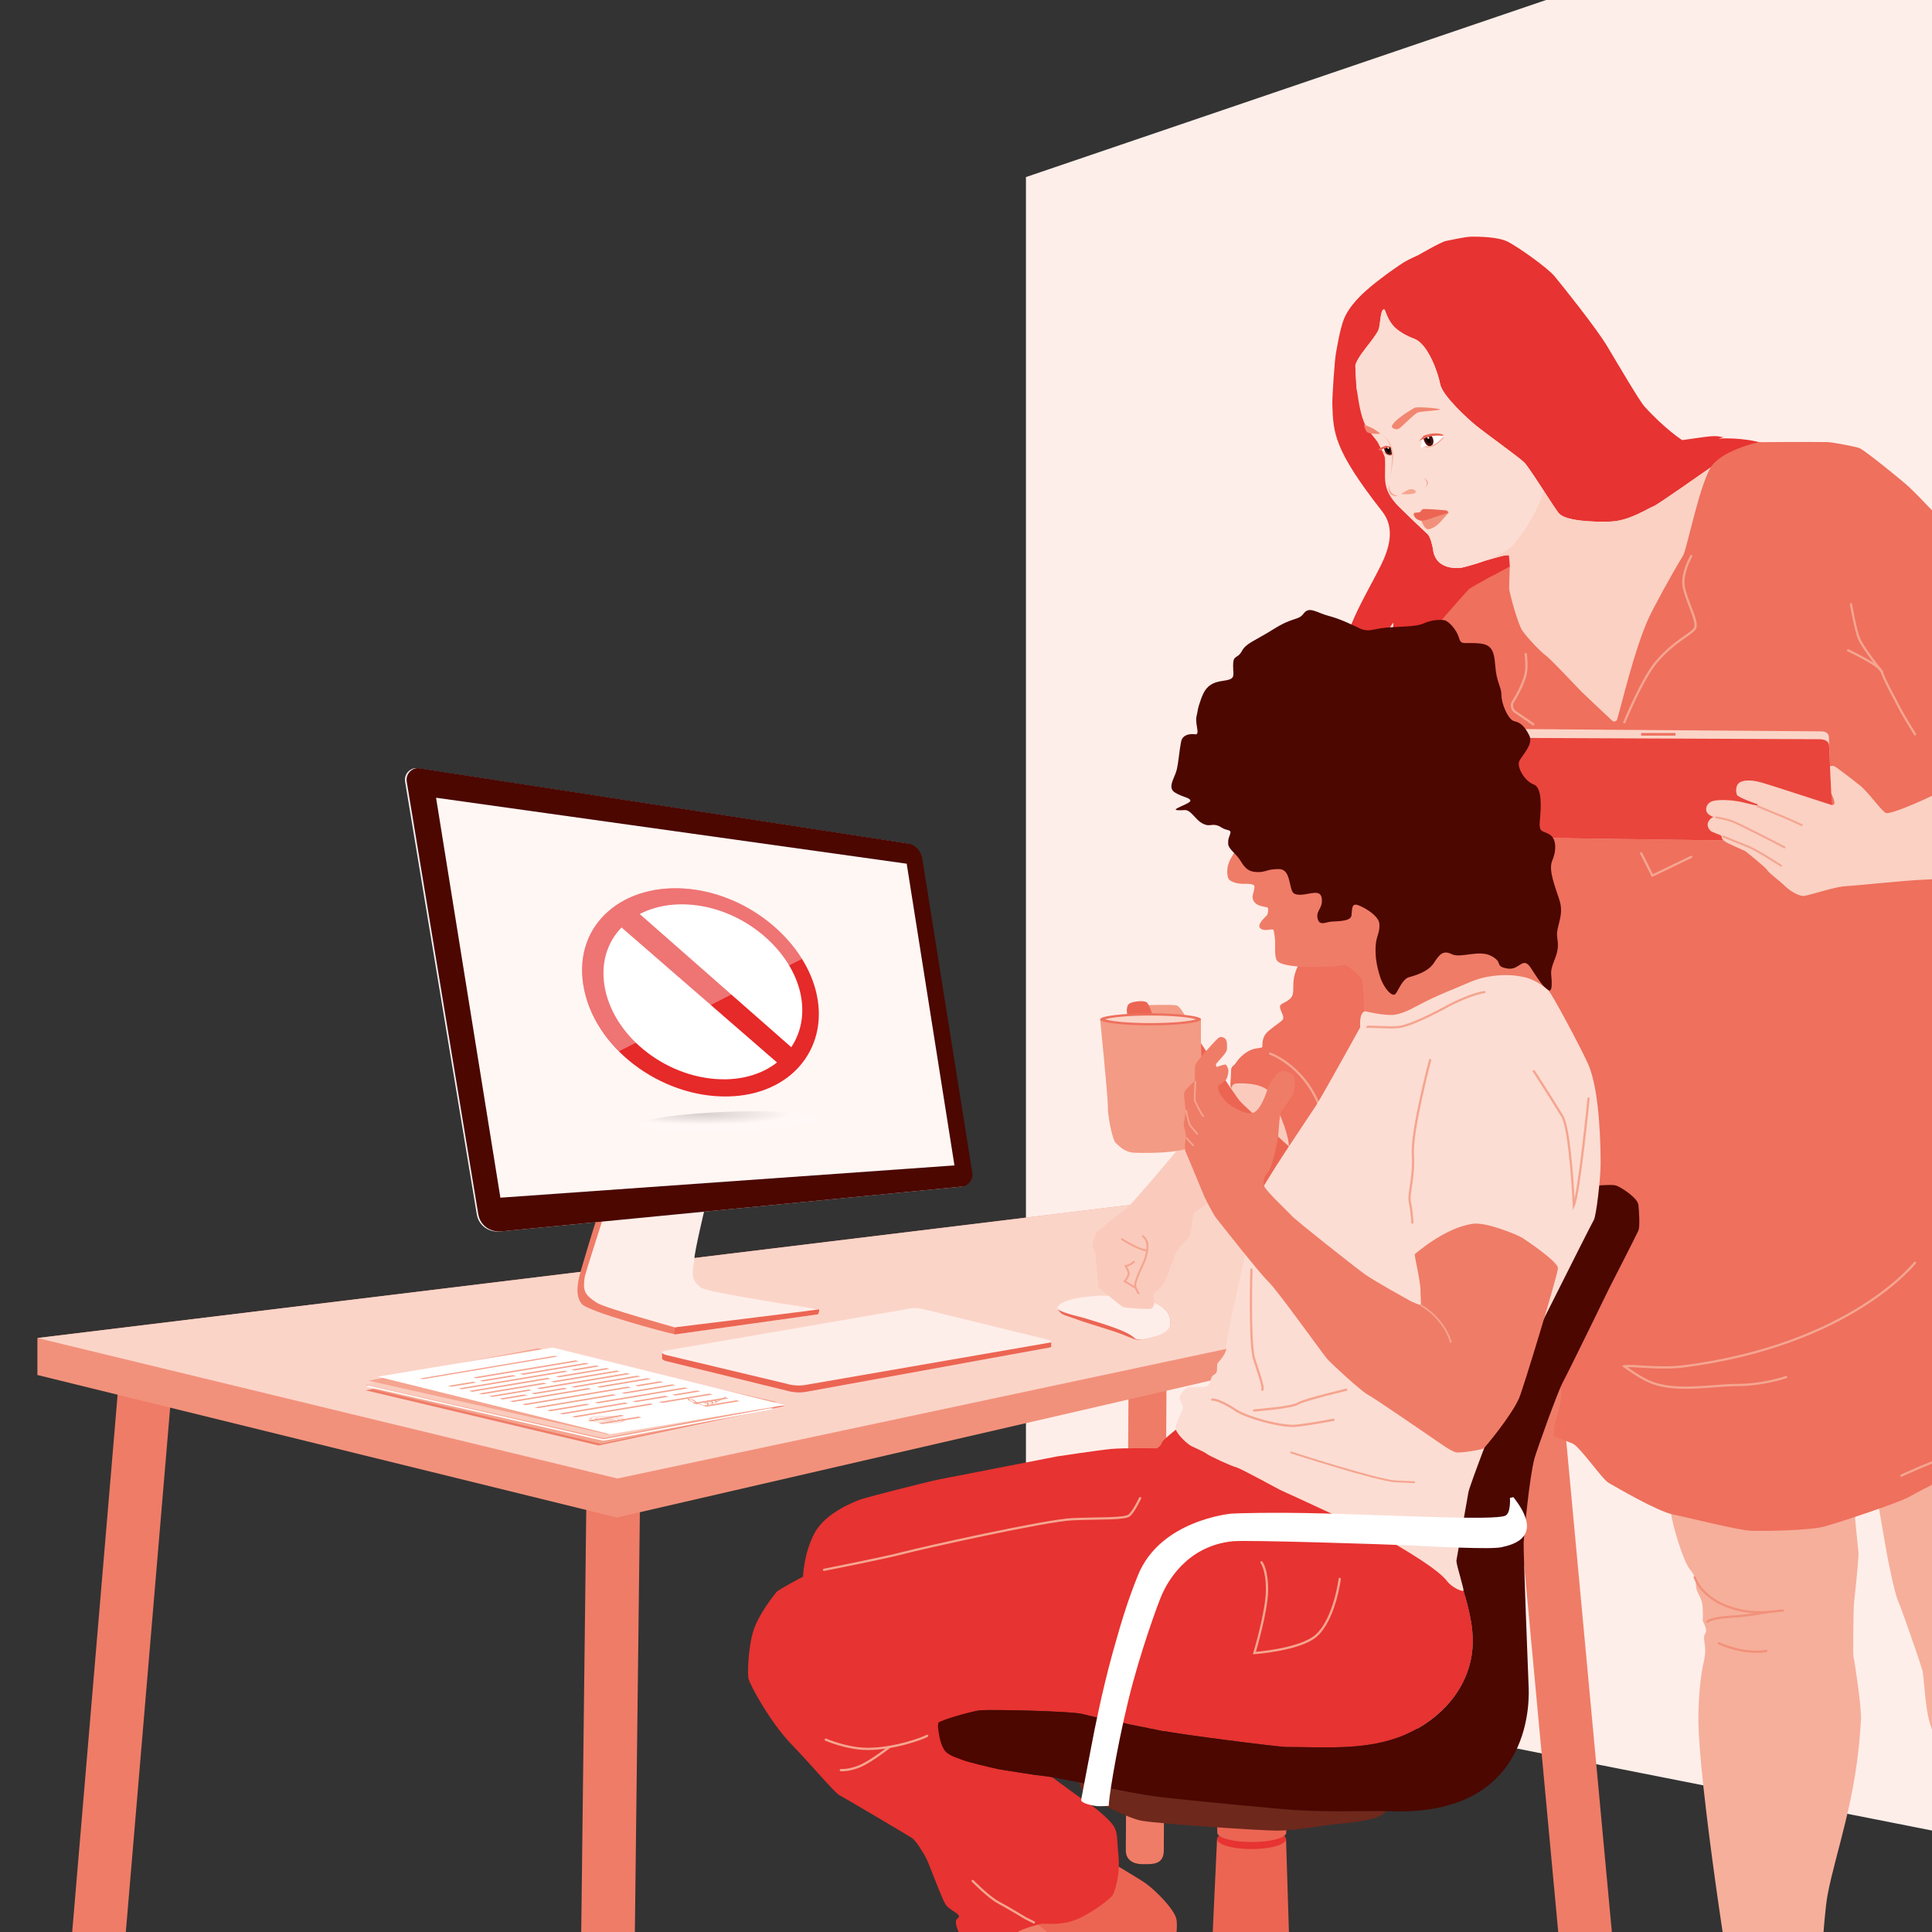 <?xml version="1.0" encoding="UTF-8"?><svg id="Ebene_1" xmlns="http://www.w3.org/2000/svg" width="750" height="750" xmlns:xlink="http://www.w3.org/1999/xlink" viewBox="0 0 750 750"><rect x="0" y="0" width="750" height="750" fill="#333333" stroke="none"/><defs><style>.cls-1,.cls-2,.cls-3,.cls-4,.cls-5,.cls-6{fill:none;}.cls-2{stroke-width:.72px;}.cls-2,.cls-3,.cls-4,.cls-5,.cls-6{stroke-linecap:round;stroke-miterlimit:10;}.cls-2,.cls-3,.cls-4,.cls-6{stroke:#f5a590;}.cls-7{clip-path:url(#clippath);}.cls-8{fill:#f7b8a6;}.cls-9{fill:#facbbd;}.cls-10{fill:#fad1c3;}.cls-11{fill:#010101;}.cls-12{fill:#eee;}.cls-13{fill:#ec6553;}.cls-14{fill:#f2917b;}.cls-15,.cls-16{fill:#f5a590;}.cls-17{fill:#f6af9b;}.cls-18{fill:#fbd4c8;}.cls-19{fill:#e62929;}.cls-20{fill:#e9453c;}.cls-21{fill:#e3e1e4;}.cls-22{fill:#ef7c67;}.cls-23{fill:#fff;}.cls-24{fill:#fff7f4;}.cls-25{fill:#f39b85;}.cls-26{fill:#e73331;}.cls-27{fill:#feeee9;}.cls-28{fill:#ee705d;}.cls-29{fill:#fcddd3;}.cls-30{fill:#f18671;}.cls-31{fill:#6e281c;}.cls-32{fill:#4b0700;}.cls-33{fill:#49110d;}.cls-34{fill:#585959;}.cls-3{stroke-width:.76px;}.cls-35{clip-path:url(#clippath-1);}.cls-16{opacity:.44;}.cls-16,.cls-36,.cls-37,.cls-38,.cls-39{isolation:isolate;}.cls-4,.cls-5{stroke-width:.88px;}.cls-5{stroke:#f2917b;}.cls-36{fill:url(#Unbenannter_Verlauf_4);opacity:.2;}.cls-37{fill:url(#Unbenannter_Verlauf_3);opacity:.18;}.cls-38{fill:url(#Unbenannter_Verlauf_2);opacity:.35;}.cls-39{fill:url(#Unbenannter_Verlauf_5);opacity:.58;}.cls-6{stroke-width:.63px;}</style><clipPath id="clippath"><rect class="cls-1" y="0" width="750" height="750"/></clipPath><clipPath id="clippath-1"><rect class="cls-1" x="-34.6" y="-298.32" width="1100" height="1542.86"/></clipPath><linearGradient id="Unbenannter_Verlauf_2" x1="245.85" y1="405.27" x2="286.39" y2="341.18" gradientTransform="translate(0 749.28) scale(1 -1)" gradientUnits="userSpaceOnUse"><stop offset="0" stop-color="#fff"/><stop offset="1" stop-color="#fff"/></linearGradient><radialGradient id="Unbenannter_Verlauf_3" cx="2542.7" cy="-26562.17" fx="2542.7" fy="-26562.17" r="23.76" gradientTransform="translate(-3363.21 -4083.06) scale(1.43 -.17)" gradientUnits="userSpaceOnUse"><stop offset="0" stop-color="#231f20"/><stop offset="1" stop-color="#fff"/></radialGradient><linearGradient id="Unbenannter_Verlauf_4" x1="466.24" y1="46.35" x2="491.84" y2="46.35" gradientTransform="translate(0 749.28) scale(1 -1)" gradientUnits="userSpaceOnUse"><stop offset="0" stop-color="#4d4d4d"/><stop offset=".12" stop-color="#525252"/><stop offset=".27" stop-color="#636363"/><stop offset=".45" stop-color="#7e7e7e"/><stop offset=".64" stop-color="#a4a4a4"/><stop offset=".84" stop-color="#d4d4d4"/><stop offset="1" stop-color="#fff"/></linearGradient><linearGradient id="Unbenannter_Verlauf_5" x1="473.24" y1="51.44" x2="484.94" y2="51.44" gradientTransform="translate(0 749.28) scale(1 -1)" gradientUnits="userSpaceOnUse"><stop offset=".05" stop-color="#858585"/><stop offset=".12" stop-color="#777"/><stop offset=".24" stop-color="#545454"/><stop offset=".27" stop-color="#4d4d4d"/><stop offset=".32" stop-color="#6c6c6c"/><stop offset=".45" stop-color="#bdbdbd"/><stop offset=".55" stop-color="#fff"/><stop offset=".66" stop-color="#fff"/><stop offset=".67" stop-color="#fff"/><stop offset=".71" stop-color="#f4f4f4"/><stop offset=".77" stop-color="#d7d7d7"/><stop offset=".86" stop-color="#a9a9a9"/><stop offset=".96" stop-color="#696969"/><stop offset="1" stop-color="#4d4d4d"/></linearGradient></defs><g id="Ebene_1-2"><g><g class="cls-7"><g><g class="cls-35"><g><polygon class="cls-27" points="398.27 68.74 1065.4 -158.38 1065.4 772.92 398.27 641.12 398.27 68.74"/><g id="Tisch"><g><path class="cls-22" d="m244.68,898.46l4.16-348.78c0-5.05-4.09-9.14-9.14-9.14h-2.54c-5.05,0-9.14,4.09-9.14,9.14l-4.16,348.78c0,3.72,4.09,5.35,9.14,5.35h2.54c5.05,0,9.14-.81,9.14-5.35h0Z"/><path class="cls-22" d="m451.78,718.32l1.39-238.77c0-5.05-2.9-9.14-6.47-9.14h-1.8c-3.58,0-6.47,4.09-6.47,9.14l-1.39,238.77c0,3.72,2.9,5.35,6.47,5.35h1.8c3.58,0,6.47-.81,6.47-5.35Z"/><path class="cls-22" d="m20.74,836.22l26.12-309c0-5.05,4.09-9.14,9.14-9.14h2.54c5.05,0,9.14,4.09,9.14,9.14l-26.12,309c0,3.72-4.09,5.35-9.14,5.35h-2.54c-5.05,0-9.14-.81-9.14-5.35Z"/><path class="cls-22" d="m626.98,763.58l-32.17-346.36c0-5.05-4.09-9.14-9.14-9.14h-2.54c-5.05,0-9.14,4.09-9.14,9.14l32.17,346.36c0,3.72,4.09,5.35,9.14,5.35h2.54c5.05,0,9.14-.81,9.14-5.35Z"/></g><polygon class="cls-14" points="14.52 533.77 14.52 519.42 458.41 465.35 649.61 486.7 649.61 494.49 239.48 589.09 14.52 533.77"/><polygon class="cls-18" points="239.69 573.95 649.61 486.7 458.41 465.35 14.52 519.42 239.69 573.95"/></g><g><polygon class="cls-22" points="304.62 545.79 232.35 561.13 141.91 539.71 206.36 527.71 304.62 545.79"/><polygon class="cls-15" points="298.67 546.9 233.25 560.51 144.5 539.25 205.52 527.22 298.67 546.9"/><polygon class="cls-23" points="300.46 546.96 234.21 559.3 141.97 538.22 208.22 525.88 300.46 546.96"/><polygon class="cls-15" points="300.49 546.4 234.24 558.74 141.99 537.66 208.25 525.32 300.49 546.4"/><polygon class="cls-9" points="300.16 545.71 234.26 558.27 141.58 537.47 207.47 524.91 300.16 545.71"/><polygon class="cls-15" points="301.6 544.21 235.71 556.77 143.03 535.98 208.92 523.41 301.6 544.21"/><polygon class="cls-23" points="304.65 545.46 236.8 556.77 146.69 534.42 214.53 523.12 304.65 545.46"/><g><polygon class="cls-15" points="224.72 528.44 185.02 535.05 183.64 534.71 223.34 528.1 224.72 528.44"/><polygon class="cls-15" points="216.8 526.54 164.44 535.36 162.77 535.16 215.13 526.34 216.8 526.54"/><polygon class="cls-15" points="184.94 536.72 175.26 538.33 173.88 537.99 183.56 536.38 184.94 536.72"/><polygon class="cls-15" points="232.7 530.42 223.02 532.03 221.64 531.69 231.32 530.07 232.7 530.42"/><polygon class="cls-15" points="200.37 534.15 187.6 536.28 186.23 535.94 199 533.81 200.37 534.15"/><polygon class="cls-15" points="228.71 529.43 203.18 533.68 201.8 533.34 227.33 529.08 228.71 529.43"/><polygon class="cls-15" points="260.86 541.41 270.54 539.8 271.92 540.14 262.24 541.75 260.86 541.41"/><polygon class="cls-15" points="245.43 543.98 258.19 541.85 259.57 542.2 246.8 544.32 245.43 543.98"/><polygon class="cls-15" points="217.09 548.71 242.62 544.45 244 544.79 218.46 549.05 217.09 548.71"/><polygon class="cls-15" points="204.89 541.67 195.21 543.28 193.83 542.94 203.51 541.33 204.89 541.67"/><polygon class="cls-15" points="220.32 539.1 207.56 541.22 206.18 540.88 218.95 538.75 220.32 539.1"/><polygon class="cls-15" points="248.66 534.37 223.13 538.63 221.75 538.29 247.29 534.03 248.66 534.37"/><polygon class="cls-15" points="212.34 537.12 187.23 541.3 185.85 540.96 210.97 536.78 212.34 537.12"/><polygon class="cls-15" points="240.68 532.39 215.15 536.65 213.77 536.31 239.3 532.05 240.68 532.39"/><polygon class="cls-15" points="206.51 539.74 191.22 542.29 189.84 541.95 205.14 539.4 206.51 539.74"/><polygon class="cls-15" points="244.67 533.38 209.74 539.21 208.36 538.86 243.29 533.04 244.67 533.38"/><polygon class="cls-15" points="228.94 545.3 213.65 547.85 212.27 547.51 227.56 544.96 228.94 545.3"/><polygon class="cls-15" points="267.1 538.94 232.17 544.77 230.79 544.43 265.72 538.6 267.1 538.94"/><polygon class="cls-15" points="220.49 532.45 179.39 539.3 178.01 538.96 219.12 532.11 220.49 532.45"/><polygon class="cls-15" points="257.47 536.56 247.79 538.17 246.41 537.83 256.09 536.21 257.47 536.56"/><polygon class="cls-15" points="245.12 538.61 204.02 545.47 202.64 545.12 243.75 538.27 245.12 538.61"/><polygon class="cls-15" points="213.82 535.22 183.38 540.29 182 539.95 212.45 534.87 213.82 535.22"/><polygon class="cls-15" points="236.69 531.4 217.05 534.68 215.67 534.34 235.31 531.06 236.69 531.4"/><polygon class="cls-15" points="253.72 545.17 223.28 550.24 221.9 549.9 252.35 544.83 253.72 545.17"/><polygon class="cls-15" points="276.73 541.33 257.09 544.61 255.71 544.26 275.36 540.99 276.73 541.33"/><polygon class="cls-15" points="242.38 549.63 229.47 551.78 228.1 551.44 241 549.28 242.38 549.63"/><polygon class="cls-15" points="249.17 550.26 233.74 552.83 232.36 552.49 247.79 549.92 249.17 550.26"/><polygon class="cls-15" points="282.92 542.87 270.02 545.02 268.64 544.68 281.55 542.53 282.92 542.87"/><polygon class="cls-15" points="287.19 543.93 274.28 546.08 272.91 545.74 285.81 543.58 287.19 543.93"/><polygon class="cls-15" points="239.28 541.59 208.83 546.66 207.46 546.32 237.9 541.24 239.28 541.59"/><polygon class="cls-15" points="262.28 537.75 242.64 541.02 241.27 540.68 260.91 537.41 262.28 537.75"/><polygon class="cls-15" points="229.64 539.2 199.2 544.27 197.82 543.93 228.27 538.86 229.64 539.2"/><polygon class="cls-15" points="252.65 535.36 233.01 538.64 231.63 538.29 251.28 535.02 252.65 535.36"/><g><path class="cls-16" d="m230.76,549.85c-2.78.46-2.83,1.39-.1,2.07,2.73.68,7.2.85,9.98.39,2.78-.46,2.83-1.39.1-2.07-2.73-.68-7.2-.85-9.98-.39Zm9.12,2.26c-2.35.39-6.13.25-8.44-.33-2.31-.57-2.27-1.35.08-1.75,2.35-.39,6.13-.25,8.44.33,2.31.57,2.27,1.35-.08,1.75Z"/><path class="cls-16" d="m232.13,550.19c-2.01.34-2.04,1-.07,1.49s5.21.61,7.22.28c2.01-.34,2.04-1,.07-1.49s-5.21-.61-7.22-.28Zm6.45,1.6c-1.62.27-4.22.17-5.8-.22-1.59-.39-1.56-.93.06-1.2s4.22-.17,5.8.22c1.59.39,1.56.93-.06,1.2Z"/><path class="cls-16" d="m237.98,550.7c1.23.31,1.21.72-.04.93-1.26.21-3.28.13-4.51-.17-1.23-.31-1.21-.72.04-.93,1.26-.21,3.28-.13,4.51.17Z"/></g><path class="cls-15" d="m274.27,545.61c-.14.02-.34.05-.61.05-.25,0-.52-.03-.76-.07-.43-.08-.78-.2-1.1-.3-.08-.02-.15-.05-.22-.07-.26-.08-.52-.16-.77-.24v.13s-.14.06-.3.05c-.16,0-.29-.04-.29-.07,0-.11,0-.21-.05-.32-.46-.16-.89-.32-1.3-.47-.7-.27-1.21-.5-1.59-.71-.21-.11-.4-.24-.39-.36,0-.1.25-.21.76-.2.27,0,.68.03,1.06.18.24.09.46.2.7.32.73.4,1.18.81,1.34,1.22.42.14.85.28,1.3.42.07.02.15.05.23.07.3.1.62.2.98.27.1.02.22.03.31.03s.2,0,.32-.03c.65-.12.69-.31.64-.51-.38-.08-.68-.17-.93-.26-.01,0-1.38-.48-.91-.67.1-.04.32-.08.8-.08.4,0,.66.09.74.11.66.2.78.48.84.73,0,.03.01.05.02.08,0,.01,0,.03.01.05.1.02.2.03.31.04.19.02.3.02.36,0,.19-.02.34-.07.44-.16.11-.1.16-.2.17-.3-.06,0-.12-.02-.18-.03-1.17-.19-1.64-.47-1.68-.65-.02-.1.09-.18.32-.2.26-.03.5-.02.65,0,.67.07,1.07.36,1.18.44.16.13.26.26.28.38h.27c.26-.02.46-.1.52-.23.03-.07.04-.14.03-.21-.07-.01-.14-.03-.2-.04-.24-.07-.4-.16-.53-.23l-.04-.02c-.12-.06-.24-.13-.31-.2-.04-.04-.08-.09.01-.13.12-.06.46-.08.75-.05.28.03.37.09.42.12.23.15.38.3.45.45.02,0,.04-.02.05-.02.24-.11.46-.22.68-.34l2.47-1.28c.06-.03.23-.04.38-.02.15.02.23.06.17.08l-2.47,1.28c-.22.11-.44.23-.69.34-.07.03-.2.09-.52.1h-.03c0,.07,0,.13-.03.2-.05.1-.22.27-.84.31-.13,0-.31.01-.53,0-.01.1-.07.2-.18.29-.14.12-.38.2-.72.23-.24.02-.53.01-.84-.02-.03,0-.07,0-.1-.01.01.19-.11.38-.82.51h-.05l.02.02Zm-.98-1.49s-.04,0-.05.01c-.23.09.44.41.86.55.12.04.25.08.39.12-.04-.17-.12-.47-.72-.65-.13-.04-.2-.05-.22-.05-.14,0-.22,0-.26.01h0Zm1.92-.34s-.11.05-.08.12c.05.14.41.35,1.24.5-.04-.09-.12-.19-.24-.29-.18-.14-.54-.32-.8-.34h-.12Zm2.06-.28h0s0,.04.01.06c.06.06.17.12.28.18l.05.03s.02.01.03.02c-.08-.09-.18-.18-.32-.27-.02-.01-.04-.02-.05-.03h0Zm-9.63-.32c-.1.02-.16.06-.16.1,0,.1.17.21.35.31.37.2.86.42,1.55.69.21.08.43.16.66.25-.21-.32-.61-.63-1.17-.94-.22-.12-.43-.22-.66-.31-.16-.06-.34-.1-.47-.1h-.1,0Z"/></g></g><g id="Imac"><g><path class="cls-13" d="m261.93,515.27s44.84-8.69,55.83-7c.61.09-.19,1.94-.19,1.94l-55.72,7.83.08-2.77Z"/><path class="cls-22" d="m225.52,493.12c.63-2.28,5.71-19.18,5.9-19.19l3.51-.34,27,40.51v3.85c-2.68-.4-34.04-8.87-36.11-11.81-2.74-3.41-1.5-8.67-.3-13.02h0Z"/><path class="cls-27" d="m226.94,495.92c.13-.96,4.28-14.05,6.09-19.66.28-.86.55-1.71.83-2.57l39.53-3.67s-3.76,15.75-3.85,18.76c-.09,2.87-2.44,7.75,2.61,11.06,1.95,1.88,43.08,7.99,45.61,8.43.67.12-55.83,7-55.83,7,0,0-27.25-7.57-30.24-9.53-4.84-3.17-5.44-4.65-4.74-9.82h0Z"/><path class="cls-12" d="m351.88,327.44l-189.69-29.18c-2.91-.45-5.44,2.2-4.94,5.18l27.82,167.93c.72,4.32,4.53,7.13,9.06,6.69l178.98-17.4c2.33-.23,4.25-2.81,3.87-5.21l-19.46-121.97c-.51-3.22-2.72-5.59-5.64-6.04h0Z"/><path class="cls-32" d="m352.41,327.43l-189.57-29.17c-2.9-.45-5.43,2.2-4.94,5.18l27.77,167.88c.71,4.32,4.53,7.13,9.05,6.69l178.88-17.39c2.33-.23,4.25-2.81,3.87-5.21l-19.42-121.93c-.51-3.22-2.72-5.59-5.63-6.04h0Z"/><polygon class="cls-24" points="351.98 335.29 169.28 309.68 194.25 464.94 370.52 452.41 351.98 335.29"/></g><g><g><g><path class="cls-19" d="m317.12,386.44c4.32,20.94-10.29,38.67-34.43,39.2-26.25.58-52.45-19.08-56.27-43.37-3.72-23.66,15.79-39.94,41.49-37.13,23.72,2.59,45,20.82,49.22,41.29h-.01Z"/><g><path class="cls-23" d="m281.35,418.35c-21.44.21-42.7-15.95-45.9-35.66-3.13-19.29,12.61-32.89,33.69-30.81,19.72,1.95,37.63,17.13,41.1,34.25,3.53,17.44-8.87,32.03-28.89,32.23h0Z"/><path class="cls-23" d="m281.46,418.98c-21.86.24-43.55-16.23-46.8-36.33-3.18-19.67,12.89-33.51,34.36-31.37,20.07,2,38.28,17.46,41.82,34.87,3.6,17.75-9,32.61-29.38,32.84h0Zm-12.22-66.53c-20.68-2.02-36.1,11.34-33.02,30.26,3.14,19.32,23.97,35.17,45,34.99,19.66-.17,31.86-14.48,28.39-31.62-3.4-16.82-21-31.73-40.38-33.63h.01Z"/></g><polygon class="cls-19" points="310 409.01 304.4 414.85 238.8 357.9 245.78 352.58 310 409.01"/></g><path class="cls-38" d="m311.39,372.23l-71.08,35.86c-7.32-7.31-12.4-16.28-13.9-25.8-3.73-23.67,15.8-39.96,41.51-37.15,18.17,1.99,34.81,13.07,43.47,27.09h0Z"/></g><path class="cls-37" d="m317.47,434.03c.4,1.98-13.33,4.21-31.66,5.03-19.53.87-36.62-.18-36.99-2.4-.36-2.21,16.1-4.54,35.6-5.16,18.3-.58,32.66.56,33.06,2.54h-.01Z"/></g></g><g id="Maus"><path class="cls-13" d="m411.57,509.36s-6.13-4.62,13.45-6.12c17.02-1.31,29.71,2.55,29.35,10.32-.21,4.55-8.98,6.08-8.98,6.08-2.19.38-3.47.79-5.14.19-1.53-.55-3.09-1.25-4.93-1.96-2.96-1.15-6.88-2.27-11.44-3.73-2.37-.76-5-1.6-7.78-2.63-1.13-.42-4.15-1.2-4.54-2.15h.01Z"/><path class="cls-27" d="m445.29,519.69c2.08-.41,4.72-1.15,6.55-2.3,2.25-1.42,2.48-2.8,2.53-3.85.36-7.84-12.45-11.73-29.62-10.42-11.31.86-14.07,3.06-14.3,4.56-.18,1.6,8.85,3.48,10.35,3.94,9.74,2.96,17.14,5.29,19.69,7.89.49.5,1.7.66,3.31.43.44-.06.95-.15,1.48-.25h.01Z"/></g><g id="Tastatur"><path class="cls-27" d="m408.08,520.75l.04.14c-.07.2-.16.2-.46.29l-94.52,18.84c-2.52.43-5.17.2-7.6-.53l-47.31-13.57c-.43-.17-.61-.25-.8-.37-.04-.03-.09-.05-.15-.13-.07-.02-.13-.08-.19-.15l-.06-.23.1-.21.24-.19c.65-.27.72-.27,1.59-.42l95.17-16.39c1.3-.14,2.91.02,4.67.47l47.63,11.68c.61.19.69.18,1.25.46l.24.14.17.17h0Z"/><path class="cls-13" d="m408.05,522.59l.07.14c-.07.2-.16.21-.45.33l-94.67,17.23c-2.38.43-5.05.32-7.78-.49l-46.99-11.52c-.68-.28-.77-.3-1.14-.69l-.07-.21v-2.34l.06.23c.06.08.12.13.19.15.06.08.1.1.15.13.2.13.37.2.8.37l46.87,11.18c2.43.73,5.08.96,7.6.53l94.97-16.45c.3-.09.39-.09.46-.29l-.04-.14-.03,1.84Z"/></g><g><g><path class="cls-26" d="m667.04,170.29l2.04-.57c-2.5-.37-2.85-.72-8.63.08-2.78.38-7.43,1.05-7.43,1.05,0,0-6.61-4.19-14.64-13.06-1.99-2.2-10.33-16.48-14.52-23.46-4.19-6.98-17.6-23.74-20.39-27.09-2.79-3.35-14.25-11.45-18.16-13.41s-11.45-1.96-13.97-1.96-8.38,1.4-10.06,1.68-10.64,5.45-10.64,5.45c0,0-4.01,1.79-5.7,2.85-1.69,1.05-6.97,4.75-8.23,5.8-1.27,1.05-11.92,8.3-15.04,16.29-1.51,3.89-2.69,11.16-3.11,13.48s-1.47,16.89-1.35,19.74c.42,10.68.31,17.11,19.4,41.43,5.02,6.4,2.73,14.26-.55,20.86-3.79,7.62-8.18,14.9-11.42,22.79-4.52,11.03-5.54,23.45-3.27,35.22,1.71,8.88,5.46,18.1.35,26.68-1.74,2.92-4.13,4.66-7.02,6.15,1.6-.82,3.61-.6,5.31-1.73,4.8-3.21,7.92-8.34,9.8-13.71,1.42-4.04,1.54-8.37,2.67-12.47.8-2.93,1.21-2.89,3-.52,3.23,4.28,6.92,8.72,11.94,11.1,4.9,2.33,12.42,3.32,16.58-.98-2.27,2.35-9.18.94-11.72-.06-6.09-2.38-9.72-8.77-11.95-14.57-2.7-7.04-4.39-14.78-3.58-22.33,1.15-10.68,3.61-12.34,4.02-13.25.33-.73-.43,8.84-.26,20.1.2,13.94,8.73,21.25,13.25,20.51,2.76-.45,5.16-3.97,5.17-3.98-1.23,1.8-4.9,1.08-6.06-.22-2.45-2.73-.07-13.89,2.56-23.47,2.22-8.1,5.14-14.24,5.14-14.24,0,0,5.59-2.8,6.92,2.84,5.54,23.4-12.65,31.09-12.65,31.09,0,0,9.52-2.21,15.12-14.77,1.95-4.37,5.8-12.31-.5-20.73-4.87-6.51,6.17-13.32,8.78-14.64.97-.49,6.41-2.95,9.24-3.75.15-.82.57-2.4.57-2.68,0-.99-2.31-2.33-2.31-2.33l-1.47.1c-.67.05-4.3,1.06-8.02,2.14-4.78,1.74-8.87,2.63-8.87,2.63,0,0-10.12,1.72-11.11-7.29-.09-.83-.98-4.75-2.09-5.73-1.12-.98-9-8.53-11.35-10.9-4.87-4.93-4.91-11.73-3.98-18.2.14-.98-1.85-4.98-3.1-6.09-1.26-1.12-2.42-4.58-3.3-8.1-.65-2.58-3.54-5.31-4.1-7.41-.17-.64-.84-2.91-1.68-5.75l-.49-8.44c-.92-2.04,7.65-10.97,9.04-14.62.63-1.65.66-8.73,2.34-7.61,0,0,1.15,3.56,2.94,5.8,2.06,2.59,5.68,4.43,8.52,5.48,5.31,1.96,9.22,13.13,10.06,17.6s10.61,13.41,13.97,16.14c3.35,2.73,16.76,12.35,18.71,14.31.61.61,1.93,2.49,3.5,4.84,1.27,1.9,2.71,4.11,4.12,6.27,2.38,3.66,4.63,7.12,5.65,8.45,2.37,3.07,12.99,3.63,20.25,3.35s14.25-5.03,16.48-5.87c1.79-.67,16.86-11.39,25.07-17.06,2.03-1.4,3.65-2.5,4.54-3.06,4.47-2.79,13.59-4.23,13.17-4.36-8.35-2.56-17.47-1.85-17.47-1.85l-.03.02Z"/><path class="cls-10" d="m641.74,196.61c-2.23.84-9.22,5.59-16.48,5.87s-17.88-.28-20.25-3.35c-1.02-1.33-3.27-4.79-5.65-8.45-1.4-2.16-2.84-4.37-4.12-6.27l-27.86,35.97s4.5-1.36,8.87-2.63c3.72-1.08,7.34-2.09,8.02-2.14l1.47-.1s.36,3.45.36,4.44c0,.28-1.31,1.41-1.45,2.24-.37,2.07-1,5.06-1,5.06l5.45,21.58,9.01,9.95,30.9,27.65,12.15-39.7,12.67-23.88,10.16-25.87,2.83-12.05v-5.36c-8.21,5.67-23.28,16.38-25.07,17.06v-.02Z"/></g><path class="cls-29" d="m591.74,179.57c-1.96-1.96-15.36-11.58-18.71-14.31-3.35-2.73-13.13-11.67-13.97-16.14-.84-4.47-4.75-15.64-10.06-17.6-2.84-1.05-6.46-2.89-8.52-5.48-1.79-2.24-2.94-5.8-2.94-5.8-1.68-1.12-1.7,5.96-2.34,7.61-1.4,3.65-9.12,10.87-9.04,14.62.09,4.68.49,8.44.49,8.44h0c.41,2.07.97,8.19,2.8,12.87,1.32,3.38,4.66,6.56,5.45,8.05.28.52,2.68,5.11,2.73,5.93.47,7.32-1.74,11.79,5.19,18.69,2.36,2.35,10.23,9.92,11.35,10.9,1.12.98,2,4.89,2.09,5.73.99,9,11.11,7.29,11.11,7.29,0,0,10.68-2.32,17.66-6.79.56-.36,1.25-.96,2.04-1.76,3.52-3.61,8.88-11.46,12.28-21.14-3.14-4.82-6.5-9.99-7.61-11.11h0Z"/><path class="cls-30" d="m540.32,165.37c-.28.68,1.51,1.72,2.73,1.03s6-5.85,7.45-6.31,8.71-.77,8.56-1.15-8.91-1.22-9.98-.6c-1.75,1.01-7.73,4.55-8.76,7.04h0Z"/><g><path class="cls-23" d="m551.91,171.54c-.07.46,0,.79-.27,1.12-.53.63.07,1.21.34,1.08.65-.33.61-.29,1.28-.37s2.57-.14,3.64-.72,3.04-2.13,3.6-3.29c0,0-2.83-1.97-7.08-.06-1.12.5-1.37,1.39-1.51,2.25h0Z"/><path class="cls-33" d="m553.77,169.37c.77-.49-1.21-.04-1.22.41-.01,1.15,1.09,3.55,2.49,3.44.55-.04,1.18-.43,1.35-1.21.34-1.57-.6-2.71-.82-2.94-.27-.28-.45-.2-.54-.29-.43-.44-1.26.6-1.26.6h0Z"/><ellipse class="cls-11" cx="554.45" cy="170.86" rx=".72" ry="1.27" transform="translate(-12.6 293.59) rotate(-29.34)"/><ellipse class="cls-23" cx="554.42" cy="169.89" rx=".35" ry=".49" transform="translate(-12.13 293.45) rotate(-29.34)"/><path class="cls-13" d="m550.56,171.2s2.14-.84,2.36-.96c3.16-1.66,7.09-.98,7.16-1.03s.27-.37.27-.37c0,0-2.47-1.54-7.62.28-.18.06-.82,1.32-2.17,2.09h0Z"/><path class="cls-15" d="m552.52,173.5s.44-.31,1.11-.26c3.3.24,5.59-2.63,6.58-3.55l.36.12s-3.64,4.55-7.06,3.75c-.87-.2-1-.05-1-.05h.01Z"/></g><path class="cls-15" d="m543.88,191.8c.21-.07,2.54-1.92,3.95-1.91,1.55.01,2.02.95,1.61,1.39-.81.86-5.55.52-5.55.52h-.01Z"/><path class="cls-15" d="m539.38,187.82s-1.11,3.27.98,4.36c1.35.7,2.35.33,2.35.33,0,0-4.05-.44-3.34-4.69h.01Z"/><path class="cls-15" d="m552.62,189.89c2.16-1.67,2.39-3.07-.17-4.65,0,0,3.12,2.31.17,4.65Z"/><path class="cls-30" d="m529.52,164.82s.18,1.7,1.02,2.75,4.51.8,5.17.86-2.41-1.95-3.1-2.3-3.1-1.31-3.1-1.31h0Z"/><g><path class="cls-23" d="m539.61,176.71c.71-.03,1.27-.41,1.77-.81.62-.5,1-1.16,1.27-1.28.17-.07.38-.08.42-.26.02-.08-.11-.33-.52-.48s-.97-.29-1.35-.34c-3.88-.5-4.88.5-4.88.5,0,0,1.31,2.78,3.29,2.68h0Z"/><g><path class="cls-33" d="m538.35,173.33c.7-.38-1.05-.11-1.08.28-.08,1,.73,3.15,1.95,3.13.48,0,1.15.13,1.34-.53.39-1.34-.45-2.82-.63-3.03-.22-.26,0,.33-.07.24-.05-.06-.43.02-.5,0-.38-.06-1-.1-1-.1h-.01Z"/><ellipse class="cls-11" cx="538.85" cy="174.69" rx=".63" ry="1.11" transform="translate(-22.87 247.82) rotate(-25.38)"/><ellipse class="cls-23" cx="538.88" cy="173.85" rx=".3" ry=".43" transform="translate(-22.5 247.75) rotate(-25.38)"/></g><path class="cls-13" d="m543.08,173.88c-.2-.07-.38.13-.53.09-4.35-1.14-6.61.95-6.61.95,0,0-.36-.01-.91-.46-.14-.11,2.14-1.44,3.34-1.32,1.83.17,4.71.74,4.71.74h0Z"/><path class="cls-15" d="m536.95,175.05c.73.66,2.29,2.75,4.81.52.13-.11.2-.33.43-.47,0,0-.22.26-.3.44-.06.15-.53,1.04-1.96,1.29-1.8.31-3.35-1.73-3.35-1.73l.37-.05Z"/></g><path class="cls-29" d="m537.45,169.1c-.16-.98,2.35.65,3,6.89.2,1.88.04,5.28.04,5.28l5.59-1.29.65-6.43-9.28-4.45Z"/><path class="cls-8" d="m535.71,168.43s3.9,1.29,4.58,7.63c.28,2.62-.49,8.4-.49,8.4,0,0,1.43-6.57,1.09-8.51-1.11-6.35-5.18-7.52-5.18-7.52h0Z"/><path class="cls-14" d="m552.08,201.33s-.32.55-.27.85,1.1,2.94,2.25,3.24,3.64-1.05,5.44-3.14,2.84-3.24,2.84-3.24h-1.53l-8.73,2.3h0Z"/><path class="cls-13" d="m551.54,202.13s-1.7-.22-2.51-1.72c-.31-.57-.27-.79-.11-1.17.14-.34,1.74-.18,2.21-.42s.6-.76,1.13-1.16c.37-.29,9.01.42,9.34.51s.73.87.73.87c0,0-3.49,1.13-4.43,1.37s-2.39.92-3.08,1.12c-.95.27-2.25.67-3.28.6h0Z"/><path class="cls-17" d="m726.27,567.5l6.23,35.84s2.71,14.36,4.33,18.17c2.07,4.86,8.59,23.95,9.37,26.68s1.01,14.06,2.86,20.33c7.75,26.25,24,41.39,25.86,59.5.87,8.46,2.65,11.48,4.21,14.21,1.56,2.73,1.64,8.9,2.51,10.31,1.94,3.14,8.27,8.08,12.6,8.57,11.79,1.34,17.23-3.23,19.48-6.71,2.18-3.38,1-18.15.77-28.35-.1-4.35,2.83-64.16,2.01-69.24-2.98-18.34-11.15-28.94-11.93-34-.78-5.06-3.7-18.88-3.91-21.34-.42-4.89.83-34.71,1.18-39.44.52-6.93,1.56-38.96,1.56-38.96l-1.17-8.18-155.44,22.59s1.66,47.23,1.89,49.68c.42,4.41,4.63,18.86,7.45,22.21,2.07,2.46,2.21,4.29,2.25,6.28.05,2.24,1.89,4.28,2.34,6.45.52,2.49.29,5.98.29,6.89,0,.58.62,1.28,1.05,2.68.77,2.49-.59,2.16-.57,4.21,0,.9.52,3.23.48,4.79-.07,2.83-.73,5.11-.86,5.74-1.44,6.89-1.79,16.44-1.81,20.34-.11,24.36,13.32,111.2,14.28,111.63,1.62.72,18.77,1.71,22.28-1.41s8.6-2.64,9.77-3.81,2.08-28.27,3.85-37.64c3.18-16.91,11.41-37.64,12.95-67.99.25-4.84-2.62-23.63-2.9-24.33s0-18.99.14-20.25,1.96-18.43,1.82-19.97-1.96-18.16-1.68-19.41,6.47-16.11,6.47-16.11v.04Z"/><path class="cls-9" d="m477.87,422.12s-12.53,14.98-13.21,15.53-17.58,20.58-17.58,20.58c0,0-8.31,9.68-9.41,10.5s-11.45,9-12,9.54-1.77,5.04-1.5,5.86,1.23,2.04,1.09,2.59,1.23,13.09,1.23,13.09c0,0,8.45,7.22,9.68,7.63s9.27.82,10.36.68,1.77-1.77,1.5-3-.14-3-.14-3c0,0,1.86-1.77,3.11-2.73,1.25-.95,4.66-10.9,5.2-12.4.55-1.5,3-4.36,4.77-6s1.91-8.72,2.45-9.95,40.21-26.72,40.21-26.72l-1.77-24.26-5.72-5.45-14.31,1.77-3.96,5.74h0Z"/><path class="cls-28" d="m682.67,171.66s-12.43,2.61-17.66,8.54c-4.83,5.47-10.07,32.91-11.65,35.49-4.68,7.66-11.9,20.92-13.61,24.84-5.43,12.4-9.67,30.8-11.97,38.71-.25.84-1.29,1.13-1.93.53-3.15-2.95-10.44-9.78-12.05-11.39-2.06-2.06-11.41-12.16-13.66-13.85s-7.1-6.75-9.22-9.78c-1.5-2.14-5.07-14.59-5.07-16.46s.24-8.35.24-8.35c0,0-14.58,7.64-15.82,8.75s-15.63,17.57-16.22,18.8c-.59,1.22-13.82,23.28-14.32,25.02-.5,1.73-11.4,36.94-13.58,41.62-2.17,4.69-11.92,37.5-13.42,40.87s-8.81,19.5-9.56,21.56-1.12,3.56-1.12,6.56-.19,3.94-2.06,5.25-3.56,1.31-3,3.19c.56,1.87,1.87,3.37.75,4.5s-5.06,3.56-6.37,5.25-1.31,3.75-1.31,4.69-.19.56-3,1.12-5.81,3.19-7.12,5.25-2.06.94-2.06,3.94-.56,5.06,0,5.81-.19-1.31,2.06-1.5,12-.37,14.06,5.06c2.06,5.44,5.64,12.61,6.27,18.26.19,1.69.48,7.99,2.73,10.42,2.25,2.44,3.19,4.69,3.75,7.12.56,2.44-.19,3.19,1.69,5.06,1.87,1.87.61,4.91,2.11,6.22s6.65,2,9.55,1.05c.7-.23.71-4.09-.22-7.65-.94-3.56-1.64-3.16-2.58-8.41s-.8-6.4-.42-8.84,3.5-4.72,6.31-5.66,11.59-9.69,13.38-11.58c2.56-2.71,15-20.45,16.31-23.26s14.51-32.25,14.51-32.25c0,0,4.01-12.78,4.43-13.83s1.47-4.92,1.89-5.03.52,1.89.84,2.93,3.25,11.73,5.66,13.72,5.34,4.61,7.65,5.13,3.67.84,4.19,1.05,4.61,4.71,6.18,5.45,1.8,1.26,1.42,2.2c-.38.94-4.46,9.01-4.57,10.16s-.73,28.18-.73,29.64.63,49.86.63,50.91,2.09,32.99,2.3,34.98c.21,1.99,2.09,17.49,3.67,19.59,1.57,2.09,5.34,4.19,5.24,8.17s-2.72,11.1-2.83,13.2-.1,3.14-.1,3.14c0,0,4.29,1.57,7.23,2.83,2.93,1.26,11.42,13.83,14.04,15.29s18.75,11,25.03,12.26,25.14,6.08,30.17,6.28c5.03.21,22.52-.1,28.18-1.57,5.66-1.47,29.22-9.32,33.1-11.52s15.61-8.38,20.01-9.85,18.43-8.07,21.68-9.53c3.25-1.47,16.03-11.1,17.81-14.45,1.78-3.35,7.12-14.98,10.26-18.96,3.14-3.98,7.86-9.22,8.48-11.52s.84-8.27,0-10.68-1.89-7.33-1.99-10.89-2.62-11.94-2.72-18.23c-.1-6.28-1.47-9.22-1.47-12.36s-1.26-22.52-1.36-25.14-2.83-34.36-3.35-38.44-3.04-16.97-4.61-21.16-8.27-15.61-9.74-18.12-11.21-18.64-10.06-20.01c1.15-1.36,4.82-3.98,7.54-5.55s10.58-7.75,11.42-10.16,1.36-4.4,1.78-5.66,1.05-2.09,2.3-2.83c1.26-.73,2.83-11,2.83-13.09s.94-12.88.42-15.29-4.71-8.69-6.81-11.21-11.21-12.05-12.88-16.03c-1.68-3.98-14.45-28.28-16.03-31-1.57-2.72-13.41-21.58-16.13-24.2-2.72-2.62-13.41-14.14-17.28-17.7-3.88-3.56-17.39-14.35-19.17-15.08s-11.07-2.37-12.36-2.39c-6.6-.12-26.87.03-26.87.03l-.04.02Z"/><path class="cls-18" d="m590.11,325.19c-1.52-.04-2.78-1.11-3.07-2.61l-8.92-34.9c-.07-.38.22-3.4.53-4.02.27-.53.61-.75,2.2-.71l126.3.96c1.29.03,2.78.56,2.83,2.29l1.2,35.32c.07.97,2.22,5.38,1.8,5.31l-122.87-1.65h0Z"/><path class="cls-20" d="m579.2,286.41l127.29.55c2,.08,3.63.8,3.57,2.75l1.68,35.88c.08.94,1.54,1.22,1.23,1.26l-124.94-1.71c-.51,0-.95-.36-1.05-.87l-8.87-36.58c-.13-.68.61-1.25,1.09-1.27h0Z"/><path class="cls-10" d="m790.41,328.52s-14.87,10.06-17.6,10.68-19.9,2.09-26.19,2.3-25.98,2.3-30.17,2.51c-4.19.21-14.06,3.57-16.15,3.78s-5.68-2.16-7.3-3.75c-2.34-2.3-6.16-4.95-6.92-6.21s-8.59-7.44-8.59-7.44c0,0-5.62-2.53-6.65-3.04s-2.31-1.37-2.4-2.06-.43-1.03-.43-1.03c0,0-3.54-1.31-3.94-1.71-2.83-2.84.34-5.14.77-5.23l.43-.09s-2.42-.87-2.82-2.24c-.51-1.79.64-3.61,2.61-4.07,2.31-.54,6.63-.45,10.49.32,2.16.43,4.83,1.22,6.05,1.36.95.11.7-.38.7-.38,0,0-7.61-2.6-8.04-3.71s-.67-4.03,1.46-4.97c3.06-1.34,7.5.09,8.8.43s26.66,8.57,26.66,8.57c0,0,.72-.03.88-.5.37-1.08-1.15-3.92-1.15-3.92l-.5-10.72s1.11-.28,1.88.14,7.38,5.44,9.75,7.36c3.38,2.74,8.63,10.28,10.12,10.71,1.78.52,13.04-4.22,20.48-7.97,5.09-2.57,7.45-4.54,7.45-4.54,0,0,5.57-1.71,11.14.69s14.91,9.51,16.79,11.74c1.88,2.23,4.3,10.87,2.37,12.98h.02Z"/><rect class="cls-28" x="637.1" y="284.56" width="13.33" height="1"/><polyline class="cls-4" points="637.1 331.24 641.46 339.9 656.54 332.64"/><path class="cls-4" d="m630.57,280.4s6.99-17.12,12.53-23.57c6.52-7.58,12.66-10.27,14.62-12.51,1.96-2.23-2.28-9.11-3.97-15.88-1.36-5.46,2.79-12.56,2.79-12.56"/><path class="cls-4" d="m592.28,253.91s.64,4.79,0,7.58c-1.21,5.32-5.13,11.21-5.13,11.21,0,0-.99,2.36,1.27,3.82s6.79,4.66,6.79,4.66"/><path class="cls-4" d="m717.43,252.47s12.57,5.87,13.13,8.38,6.14,12.57,7.26,14.8,5.59,9.4,5.59,9.4"/><path class="cls-4" d="m718.55,234.6s1.81,10.37,3.22,13.55c1.57,3.53,8.79,12.7,8.79,12.7"/><path class="cls-4" d="m545.21,328.94s5.72-1.75,14.68,3.28c2.12,1.19,12.3,15.58,12.3,15.58,0,0-.03-11.41-1.12-14.05-2.25-5.47-7.1-19.54-9.86-22.81-2.76-3.26-6.91-13.63-6.91-13.63"/><path class="cls-4" d="m738.1,572.85s11.17-5.24,19.55-7.93,23.21-8.6,27.68-13.22"/><path class="cls-4" d="m693.41,534.58s-8.94,3.08-18.99,3.08-24.51,3.17-34.64-1.54c-4.15-1.93-9.22-5.72-9.22-5.72,3.07-.56,13.7,1.23,23.18,0,64.8-8.38,89.66-40.22,89.66-40.22"/><g><path class="cls-5" d="m692.12,625.22c-2.42,0-8.19,1.55-15.93,0-15.46-3.09-18.31-12.93-18.31-12.93"/><path class="cls-5" d="m662.79,629.59s1.08-1.52,9.36-2c6.9-.4,13.51-1.68,13.51-1.68"/><path class="cls-5" d="m667.24,637.88c.61.4,9.71,4.45,18.41,3.04"/></g><path class="cls-3" d="m443.64,479.88s1.48.98,1.77,3.05c.3,2.07-.69,5.61-1.28,6.89s-3.84,7.87-3.44,9.45,1.28,2.76,1.28,2.76"/><path class="cls-3" d="m435.57,481.06c.21.21,3.36,2.14,6.21,3.36,1.13.48,2.21.85,3.04.97"/><path class="cls-3" d="m440.2,489.81c-1.28,1.38-3.21,1.68-3.21,1.68,0,0,.94,1.47,1.12,2.58.23,1.41-1.5,3.33-1.5,3.33l4.05,2.45"/><path class="cls-3" d="m666.24,317.29s3.97.64,6.53,1.66c2.56,1.02,15.3,7.56,15.3,7.56l4.67,2.43"/><path class="cls-3" d="m668.97,324.75s7.47,3.07,9.36,3.77,6.56,3.42,7.4,3.98,5.66,3.56,5.66,3.56"/><path class="cls-3" d="m682.24,312.95s9.77,4.08,10.51,4.34,6.67,2.99,6.67,2.99"/><path class="cls-4" d="m493.03,409.01s11.98,4.1,18.45,18.6c.83,1.87,4.1,14.51,4.1,14.51"/><path class="cls-4" d="m547.74,312.95s6.94,10.14,8.67,12.82,4.81,7.67,4.81,7.67"/></g><g id="Frau"><g><path class="cls-13" d="m499.23,713.93h-26.77l-3.01,64.79c0,3.09,7.12,4.96,15.9,4.96s15.9-1.87,15.9-4.96l-2.01-64.79h-.01Z"/><path class="cls-26" d="m499.23,713.93c0,2.14-5.99,3.88-13.38,3.88s-13.39-1.74-13.39-3.88,5.99-3.88,13.39-3.88,13.38,1.74,13.38,3.88Z"/><path class="cls-13" d="m499.23,704.46h-26.77l.09,6.96c0,2.02,5.99,3.66,13.39,3.66s13.39-1.64,13.39-3.66l-.09-6.96h-.01Z"/></g><path class="cls-13" d="m427.28,720.46s15.62,9.25,17.62,10.75c4.17,3.12,10.75,9.83,11.75,13.62.42,1.59,1,12.43-6.06,14.75-10.94,3.59-14.68,4.74-14.68,4.74l-14.5,8.37-25.49,53.86-14.87,29.87s-3.21-8.06-1.37-13.37,4.1-19.84,4.37-22.49c.62-6-.89-32.76-.89-35.01s-1.37-10.32-2.1-14.35c-.93-5.12-6.76-22.69-6.14-25.96.61-3.27,52.38-24.77,52.38-24.77h-.02Z"/><path class="cls-22" d="m391.82,740.82c-14.23-3.81-16.6,2.72-16.92,4.41-.61,3.27,5.21,20.84,6.14,25.96.74,4.03,2.1,12.1,2.1,14.35s1.09,29.3.46,35.3c-.28,2.65-2.41,15.93-4.25,21.25-1.84,5.31,1.68,14.33,1.68,14.33l14.87-29.87s25.66-38.89,25.28-54.58c-.25-10.36-19.42-28.49-29.38-31.15h.02Z"/><path class="cls-34" d="m491.8,702.93c0,2.05-5.73,3.71-12.8,3.71s-12.8-1.66-12.8-3.71,5.73-3.71,12.8-3.71,12.8,1.66,12.8,3.71Z"/><path class="cls-36" d="m491.84,702.93c0,2.05-5.73,3.71-12.8,3.71s-12.8-1.66-12.8-3.71,5.73-3.71,12.8-3.71,12.8,1.66,12.8,3.71Z"/><path class="cls-21" d="m473.24,692.35v9.28c0,.94,2.62,1.7,5.85,1.7s5.85-.76,5.85-1.7v-9.28h-11.7,0Z"/><path class="cls-39" d="m473.24,692.35v9.28c0,.94,2.62,1.7,5.85,1.7s5.85-.76,5.85-1.7v-9.28h-11.7,0Z"/><path class="cls-31" d="m418.65,687.78s-.63,6.17,3.02,8.93c3.65,2.77,16.36,9.2,21.59,10.11,7.3,1.26,46.57,3.83,52.56,3.83,7.04,0,18.69-2.17,22.97-2.55,4.28-.38,14.11-1.32,17.5-3.46,3.4-2.14,5.79-7.93,5.79-7.93l-123.43-8.93Z"/><g><path class="cls-26" d="m570.21,625.23c-.7-3.07-1.58-6.09-2.49-9.1-.4-1.34-1.56-8.1-2.67-8.67,0,0-.63-.33-1.7-.87-13.37-6.9-104.15-53.73-104.15-53.73,0,0-7.94,6.01-8.18,7.22-.24,1.2-1.92,2.17-1.92,2.17,0,0-12.75-.24-17.8.24s-20.93,2.89-20.93,2.89c0,0-41.86,8.18-45.71,8.9-3.85.72-29.35,7.22-31.03,7.94-1.68.72-12.99,4.81-17.32,12.75-4.33,7.94-4.57,17.08-4.57,17.08,0,0-9.62,5.05-10.34,6.01s-6.74,8.18-8.9,14.91c-2.16,6.74-2.36,17.31-1.92,18.76.98,3.3,8.9,17.4,16.6,25.34s16.84,18.92,18.76,19.88,26.7,15.64,28.15,16.6c1.44.96,4.09,5.29,5.29,7.46,1.2,2.16,6.01,15.64,7.7,18.28,1.68,2.65,6.98,3.85,4.57,5.53-2.41,1.68,3.38,10.57,4.34,11.53s17.55-5.03,18.99-6.24c1.44-1.2,7.81-3.03,9.02-3.27,1.2-.24,6.62.62,12.15-1.06s13.41-7.42,15.64-9.86c.81-.89,3.13-7.94,2.41-15.4-.72-7.46-.22-9.03-1.99-11.82-1.55-2.45-7.64-7.43-9.32-8.39s-14.41-10.37-14.41-10.37l-.15-.07c-3.5-.44-5.89-.74-6.36-.83-1.96-.36-11.96-1.79-14.64-2.32-2.68-.54-11.96-3.93-13.57-4.64-1.61-.71-6.07-.71-6.96-3.39-.89-2.68-1.25-2.32-1.43-4.11-.1-.96-.74-2.86-.99-4.66l-.29-.13s.11-.05.26-.11c1.72-.73,12.41-5.26,15.73-5.7,3.61-.48,36.32.24,40.41,1.44s23.82,5.05,31.03,6.5c7.22,1.44,44.74,6.25,47.87,6.25,15.41,0,31.71,1.5,46.22-4.82,13.88-6.04,24.87-18.19,26.04-33.67.37-4.92-.34-9.69-1.43-14.47v.02Z"/><path class="cls-32" d="m636.01,467.69c-.26-2.69-7.17-7.17-8.96-7.55-1.79-.38-7.3.13-7.3.13,0,0-37.99,79.69-39.59,82.37-1.61,2.68-9.64,26.79-10.36,30.71-.71,3.93-6.07,27.14-6.43,30.18-.06.49-.06,1.6-.03,3.06,1.06.55,1.7.87,1.7.87,1.11.57,2.27,7.33,2.67,8.67.91,3.01,1.79,6.03,2.49,9.1,1.09,4.78,1.8,9.55,1.43,14.47-1.17,15.48-12.16,27.63-26.04,33.67-14.51,6.32-30.81,4.82-46.22,4.82-3.13,0-40.66-4.81-47.87-6.25-7.22-1.44-26.94-5.29-31.03-6.5-4.09-1.2-36.81-1.92-40.41-1.44-3.31.44-13.75,3.35-15.78,4.72,0,.08-.2,1.38-.19,1.46.26,1.8.52,5.82,2.36,8.97,1.43,2.44,5.75,3.43,7.36,4.14s10.83,2.92,13.51,3.45c2.68.54,12.68,1.97,14.64,2.32.47.08,2.89.18,6.36.83,11.43,2.13,31.44,6.23,39.07,7.32,6.06.87,29.34,3.21,51.9,5.19,14.64,1.29,31.68.4,40.56.72,56.85,2.05,53.67-45.82,53.54-48.77-.13-2.94-2.05-52.75-1.92-55.43.13-2.69,2.21-25.54,4.24-32.89.68-2.46,8.89-25.67,11.07-29.64,2.18-3.97,17.98-36.43,17.98-36.43,0,0,10.63-20.74,11.27-22.28.64-1.54.26-7.3,0-9.99h-.02Z"/></g><path class="cls-25" d="m445.54,390.2s10.22-.34,11.4.17c1.18.51,3.17,3.8,3.13,4.22s-14.4,0-14.4,0l-.13-4.39h0Z"/><path class="cls-13" d="m501.87,446.41s-18.86-17-20.62-19.05-16-23.87-16-23.87l-23.67,10.28,51.49,54.81,8.79-22.18h.01Z"/><path class="cls-22" d="m485.71,320.46s-7.76,12.3-8.24,13.38c-.48,1.08-1.68,4-.7,6.95.64,1.93,4.72,2.32,5.67,2.32s4.39-.25,4.51.95-.75,3.52-.73,4c.21,4.38,5.73,3.67,5.97,4.38.24.72.09,2.28-.39,2.88-.48.6-4.32,3.72-2.41,5.16,1.91,1.43,4.96-.55,5.08.88.06.7.51,2.26.54,4.35.03,2.16-.24,4.98.48,6.79,1.63,4.14,22.33,2.63,23.76,2.51s3.24-.43,3.24-.43c0,0,5.41,3.88,6.13,5.79.72,1.91.8,12.36.8,12.36,0,0-.48,2.87,11.71,2.03,12.18-.84,28.07-9.2,32.49-10.39s28.79,2.99,28.79,2.99l-12.06-20.67-104.64-46.23h0Z"/><path class="cls-32" d="m463.79,285.03s-4.57-.72-5.29,2.89c-.72,3.61-.96,7.7-1.68,10.83s-3.85,6.98-.72,8.9c3.13,1.92,5.77,1.92,6.01,3.13.24,1.2-8.12,3.49-5,3.73,3.13.24,3.31-.84,5.72,1.56,1.81,1.81,2.99,3.62,5.65,4.22,1.5.33,3.02-.84,5.72.96,2.17,1.44,4.13.48,3.26,2.78-.78,2.08-.67,1.91-.67,3.59s2.65,3.61,4.09,5.53,2.41,4.81,6.01,5.29c3.61.48,4.57-.72,7.46-.96s4.81-.48,6.01,3.85.72,6.01,4.33,6.01,7.94-2.41,8.42,1.44-2.17,4.57-1.68,7.46,2.41,2.17,4.33,1.68,8.66.24,8.9-2.65c.24-2.89.24-4.09,1.68-4.09s8.9,3.85,9.14,7.46-1.2,4.57-1.44,8.42.24,7.46,1.68,12.03,4.81,8.18,6.01,6.74,2.65-5.77,5.29-6.5c2.65-.72,7.46-2.17,9.62-5.53,2.17-3.37,3.61-5.05,6.98-3.37s10.58-1.92,15.4.72c4.81,2.65.96,3.85,6.01,4.81s6.01-5.29,9.38,0,7.7,11.79,7.94,6.74-1.2-4.33,1.2-10.34.48-7.46.96-10.83c.48-3.37,2.41-6.98.96-11.79-1.44-4.81-4.57-11.79-2.89-15.64s1.68-8.42-.96-10.1c-2.65-1.68-4.33-.48-3.85-5.53.48-5.05.96-12.75-2.41-13.95s-6.74-6.74-5.53-9.14c1.2-2.41,5.53-6.5,3.85-9.86-1.68-3.37-3.37-5.05-5.77-5.53-2.41-.48-5.05-6.74-5.05-10.1s-1.92-4.81-2.41-11.55c-.48-6.74-1.92-8.42-7.46-8.66-5.53-.24-5.77.72-6.74-2.41-.96-3.13-4.09-6.25-5.53-6.5s-4.81-.24-7.94,1.2-9.38,1.2-14.67,1.68c-5.29.48-6.74,1.92-10.34.24-3.61-1.68-7.46-3.61-12.03-4.81s-7.46-3.85-9.62-.96-3.85,1.2-11.55,6.01-10.83,5.53-12.51,8.66-3.37,1.2-3.37,5.53,1.2,5.29-4.09,6.01-6.98,3.13-8.42,7.22-.96,3.37-1.68,6.5,1.68,7.46-.72,6.98h0Z"/><path class="cls-29" d="m528.02,398.82s-14.3,25.89-17.11,30.32c-2.28,3.59-21.6,31.79-22.32,35.39-.72,3.61-6.99,30.28-7.23,31.72s-5.53,24.3-5.29,26.7c.24,2.41-2.89,5.53-3.37,6.25s0,2.65-.48,3.61c-.48.96-1.68.72-2.17,2.65-.48,1.92-.96,2.65-2.41,2.89-1.44.24-6.14-.2-6.98.48-1.12.91-3.49,3.24-2.53,4.68.96,1.44,1.09,3.41,1.09,3.41,0,0-3.27,6.4-2.85,7.79.74,2.47,4.77,6,6.22,6.72,1.44.72,5.05,2.25,5.77,2.89.93.82,9.62,4.81,11.55,5.29,1.92.48,16.6,8.66,17.8,9.14s40.66,18.68,43.78,20.61c3.13,1.92,16.71,9.66,20.35,14.54,1.74,2.33,6.03,4.24,6.27,3.52s-2.95-10.29-2.71-11.73,4.14-23.46,4.63-26.34c.48-2.89,12.6-34.04,12.6-34.04,0,0,35.12-70.24,36.08-71.69.96-1.44,2.65-16.36,2.65-21.65s-.11-28.38-4.9-39.01c-3.06-6.78-14.1-27.45-15.48-28.62-5.65-4.76-9.46-5.09-11.72-5.46-4.22-.68-9.55-.31-13.79.74-3.73.92-7.29,2.75-10.84,4.19-3.82,1.54-7.6,3.17-11.29,5-3.67,1.82-7.81,4.5-11.93,5.11-3.59.54-11.31-1.31-11.31-1.31,0,0-2.49-.35-2.06,6.19l-.02.02Z"/><path class="cls-25" d="m427.08,395.7s3.14,31.47,2.98,34.07,1.68,12.68,3.06,13.9c1.38,1.22,3.36,3.67,7.33,3.82s20.55.52,24.75-3.82c4.2-4.33,2.26-15.01,1.55-25.58-.77-11.4-.53-22.39-.53-22.39h-39.14,0Z"/><path class="cls-13" d="m442.57,394.53s-4.79.1-4.98-.78c-.2-.88-.49-3.52,1.07-4.3,1.56-.78,5.57-1.17,6.55-.29s2.07,4.51,2.07,4.51c0,0-2.46.87-4.7.87h-.01Z"/><ellipse class="cls-28" cx="446.66" cy="395.7" rx="19.57" ry="2.34"/><path class="cls-18" d="m446.66,397.17c-9.35,0-15.68-.78-17.64-1.47,1.96-.69,8.3-1.47,17.64-1.47s15.68.78,17.64,1.47c-1.96.69-8.3,1.47-17.64,1.47Z"/><path class="cls-23" d="m478.87,598.3c5.62-.53,58.76,1.17,68.55,1.63,9.79.47,31.25,1.63,35.44.7,4.2-.93,17.04-3.72,4.64-19.44l-1.34.29s.42,5.91-1.8,6.91c-4.22,1.91-41.16-.08-70.55-.87-20.04-.54-34.9-.05-35.89.08,0,0-27.48,2.45-36.14,23.86-3.58,8.85-6.13,16.72-9.86,30.19-4.42,15.98-7.58,32.72-7.58,32.72,0,0-4.4,22.86-4.64,24.3s5.11,2.38,6.09,2.46,4.86,0,4.68-.18c-.4-.4,2.48-20.05,7.58-41.02,4.41-18.1,11.53-37.69,13.11-41.14,1.53-3.34,8.79-18.74,27.71-20.51v.02Z"/><path class="cls-22" d="m472.16,472.89s16.87,21.51,20.24,24.67,21.3,28.26,22.77,29.94c1.48,1.69,13.07,12.44,15.82,13.92,2.74,1.48,19.61,13.07,23.62,15.82,4.01,2.74,8.65,6.12,10.54,6.54,1.9.42,10.12-1.05,10.75-1.48s10.78-12.65,13.81-19.52c1.52-3.45,15.08-47.96,15.08-50.49s-12.2-10.74-13.86-11.76c-2.07-1.27-13.82-6.15-19.06-5.47-11.04,1.44-22.72,11.89-22.72,11.89,0,0,.69,4.03,1.01,5.36.32,1.33,1.33,7.11,1.27,8.49-.05,1.38.32,5.63.11,5.79s-3.24-1.11-4.09-1.59c-.85-.48-13.91-7.67-17.76-10.44-3.85-2.77-26.82-20.93-28.27-22.61s-10.34-9.86-10.71-11.67c-.36-1.8-.24-3.13,1.56-5.29,1.8-2.17,3.85-13.11,3.97-14.31s.36-7.94,1.2-9.26,4.32-5.82,4.68-7.03c.36-1.2.97-5.6.01-6.81-.96-1.2-2.87-1.92-4.21-1.8-2.43.2-5.03,4.73-5.67,6.51-.33.91-2.87,9.49-6.35,9.85-3.49.36-9.25-3.49-10.22-4.72s-2.24-2.83-2.65-3.94c-.18-.48-.12-2.04-.12-2.04,0,0,2.89-1.92,3.25-2.65.36-.72.96-3.01.6-3.85-.36-.84-.64-1.77-1.22-1.7-.89.11-3.46,1.03-3.46,1.03,0,0-.14-1.02.1-1.38s2.17-2.41,2.53-2.89,1.61-1.73,1.61-2.93.21-3.24-.89-4.03c-1.21-.86-2.17-.4-2.64.04-2.53,2.39-7.22,8.01-7.71,8.61-.48.6-1.2,1.8-1.2,2.29s0,5.05-.12,5.53c-.12.48-3.67,3.31-4.03,4.51-.36,1.2.45,4.72.45,7.13s-.67,4.71-.67,5.44,1.16,3.86.81,5.22c-.38,1.48-.41,4.4-.17,5.01.24.6,6.98,16.6,7.22,17.32s3.75,7.53,4.76,8.76h.03Z"/><g id="Konturen"><path class="cls-4" d="m319.9,609.4s23.36-4.58,30.78-6.55c7.42-1.96,55.24-12.66,65.71-13.1,10.48-.44,20.3,0,22.05-1.53s4.15-6.64,4.15-6.64"/><path class="cls-4" d="m320.57,675.33s8.23,3.59,16.16,3.59c11.07,0,22.44-4.49,23.19-5.09"/><path class="cls-4" d="m326.41,687.15s2.99.3,7.33-1.5,11.64-7.52,11.64-7.52"/><path class="cls-4" d="m377.6,730.19s6.02,6.23,10.12,8.43c4.1,2.2,10.31,5.98,10.31,5.98l3.34,1.69"/><path class="cls-4" d="m489.7,606.49s2.28,2.87,2.15,11.1-4.9,24.12-4.9,24.12c0,0,17.92-1.23,24.11-6.86,7.1-6.47,9.02-21.92,9.02-21.92"/></g><g id="Konturen-2"><path class="cls-4" d="m555.17,411.49s-7.27,27.49-6.7,36.7-1.91,15.15-1.15,18.59c.77,3.44.96,7.85.96,7.85"/><path class="cls-4" d="m616.67,426.44s-3.6,36.46-5.71,41.43c0,0-1.32-29.37-4.49-34.58-5.12-8.42-11.04-17.47-11.04-17.47"/><path class="cls-4" d="m470.58,543.33c1.15-.19,4.78,1.15,8.99,4.02,4.21,2.87,17.99,6.69,23.54,6.12s14.54-2.29,14.54-2.29"/><path class="cls-4" d="m486.85,547.54c1.91-.19,14.54-1.15,17.03-2.68,2.49-1.53,18.75-5.36,18.75-5.36"/><path class="cls-4" d="m485.8,492.87s-.83,28.78,1.05,34.64,3.83,11.3,3.18,11.99"/><path class="cls-4" d="m530.82,398.66c.34-.31,9.05.49,12.4,0,5.72-.83,18.2-7.8,19.76-8.63s8.74-4.26,13.21-4.89"/></g><path class="cls-2" d="m501.24,563.85s33.62,10.91,40.68,11.23l7.06.32"/><g id="Konturen-3"><path id="Konturen-4" class="cls-6" d="m563.2,521s-2.04-8.54-11.44-14.2"/><path class="cls-6" d="m464.04,419.94s-.38,6.73-.19,7.29,1.71,3.88,3.22,6.06"/><path class="cls-6" d="m460.46,431.19s.88,4.69,1.59,5.7c.66.95,2.75,3.32,2.75,3.32"/><path class="cls-6" d="m460.65,441.86s2.16,2.42,2.54,2.8"/></g></g></g></g><rect class="cls-1" x="-125" y="-125" width="1000" height="1000"/></g></g><rect class="cls-1" x="-125" y="-125" width="1000" height="1000"/></g></g></svg>